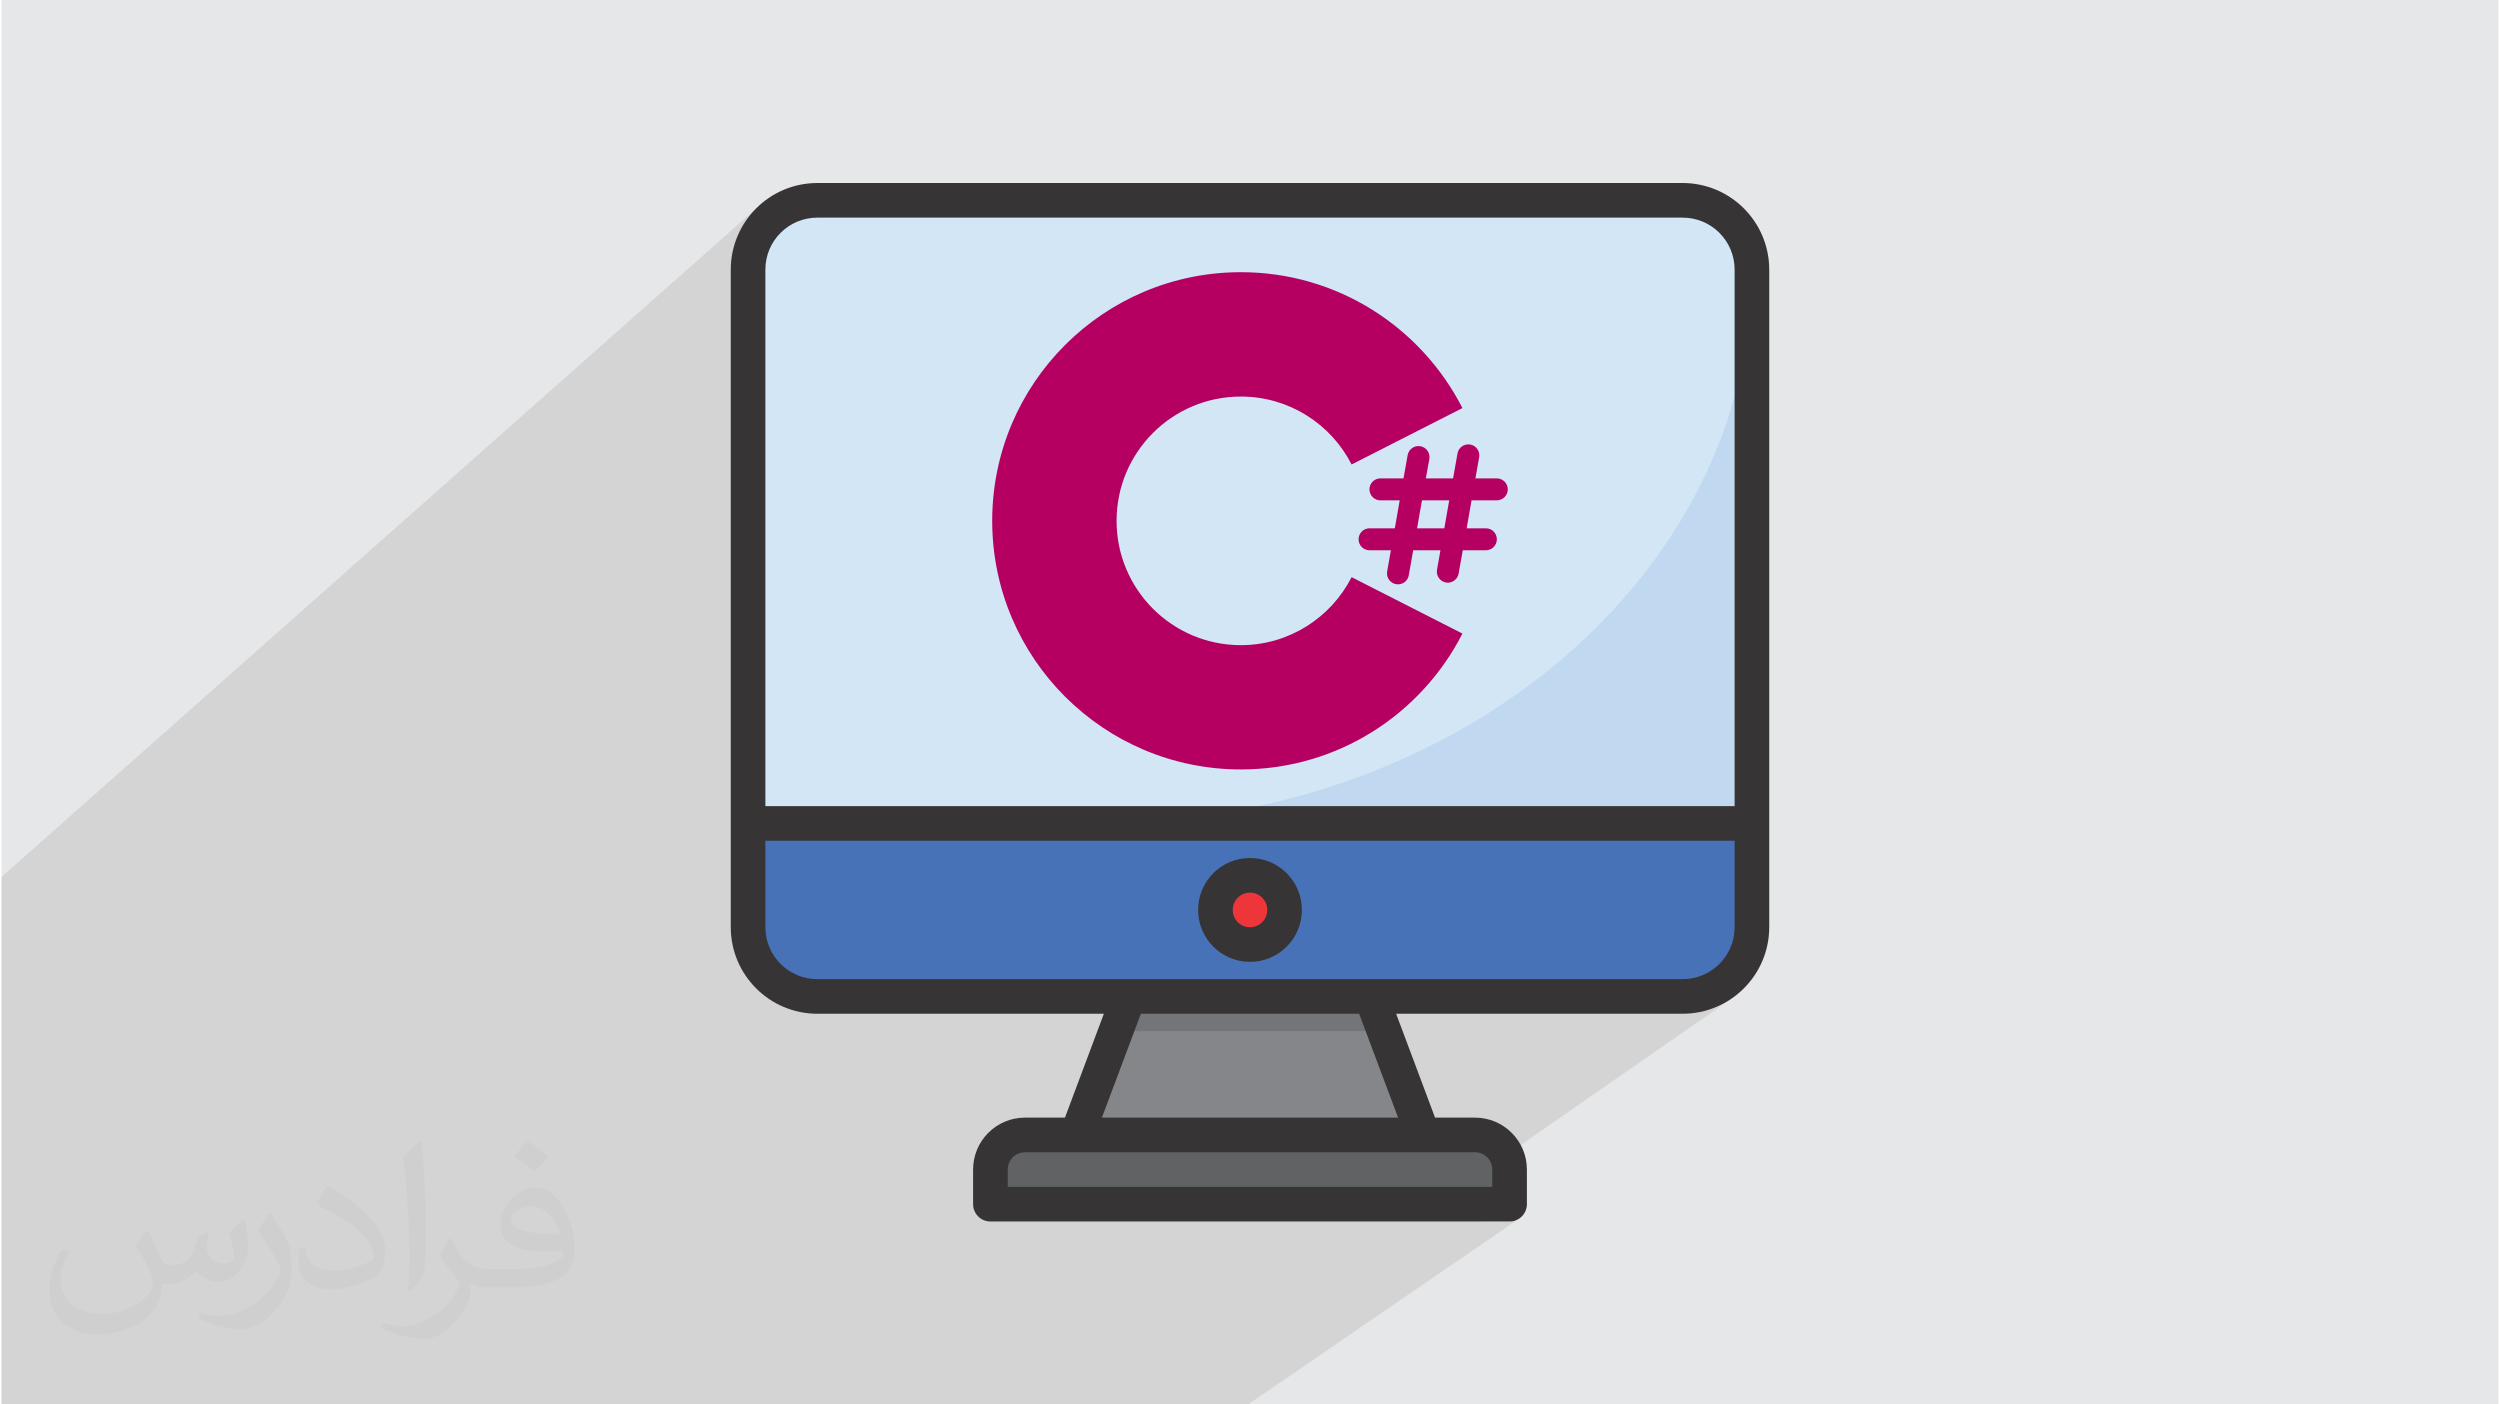 <?xml version="1.0" encoding="UTF-8"?>
<!DOCTYPE svg PUBLIC "-//W3C//DTD SVG 1.1//EN" "http://www.w3.org/Graphics/SVG/1.1/DTD/svg11.dtd">
<!-- Creator: CorelDRAW 2017 -->
<svg xmlns="http://www.w3.org/2000/svg" xml:space="preserve" width="356px" height="200px" version="1.1" style="shape-rendering:geometricPrecision; text-rendering:geometricPrecision; image-rendering:optimizeQuality; fill-rule:evenodd; clip-rule:evenodd"
viewBox="0 0 356000 200000"
 xmlns:xlink="http://www.w3.org/1999/xlink">
 <defs>
  <style type="text/css">
   <![CDATA[
    .fil0 {fill:#E6E7E8}
    .fil5 {fill:#EE3539;fill-rule:nonzero}
    .fil3 {fill:#D2E6F6;fill-rule:nonzero}
    .fil8 {fill:#C0D9F1;fill-rule:nonzero}
    .fil6 {fill:#858689;fill-rule:nonzero}
    .fil9 {fill:#737578;fill-rule:nonzero}
    .fil7 {fill:#606263;fill-rule:nonzero}
    .fil10 {fill:#363435;fill-rule:nonzero}
    .fil4 {fill:#4872B7;fill-rule:nonzero}
    .fil11 {fill:#B50061;fill-rule:nonzero}
    .fil2 {fill:#373435;fill-opacity:0.031}
    .fil1 {fill:#373435;fill-opacity:0.102}
   ]]>
  </style>
 </defs>
 <g id="Layer_x0020_1">
  <polygon class="fil0" points="220,0 355780,0 355780,200000 220,200000 "/>
  <polygon class="fil1" points="133410,200000 128060,200000 123200,200000 121590,200000 115090,200000 105390,200000 102140,200000 101280,200000 101260,200000 101070,200000 99760,200000 98050,200000 96440,200000 96260,200000 95690,200000 95050,200000 93320,200000 92480,200000 91220,200000 90420,200000 88530,200000 88150,200000 87620,200000 87420,200000 85890,200000 82940,200000 82700,200000 80840,200000 80600,200000 79850,200000 77590,200000 76100,200000 74600,200000 72360,200000 69040,200000 63870,200000 54200,200000 53690,200000 53610,200000 52820,200000 50370,200000 49710,200000 48570,200000 48280,200000 47710,200000 47340,200000 47050,200000 46210,200000 44590,200000 44560,200000 44250,200000 43500,200000 43310,200000 43120,200000 41590,200000 41460,200000 41230,200000 40930,200000 40520,200000 38640,200000 38490,200000 37990,200000 37790,200000 37660,200000 37430,200000 35390,200000 34930,200000 34600,200000 34460,200000 33880,200000 31860,200000 31740,200000 28910,200000 28800,200000 28450,200000 28080,200000 28010,200000 23090,200000 20820,200000 18550,200000 8940,200000 3920,200000 3390,200000 3100,200000 220,200000 220,195080 220,184420 220,175340 220,133770 220,131820 220,130770 220,129860 220,127830 220,124870 107680,29680 106170,31500 105040,33590 104320,35900 104320,35920 109420,31420 108210,32870 107300,34550 106730,36400 106660,37120 111160,33160 110260,34250 109570,35510 109140,36900 108990,38390 108990,84560 154180,46850 156910,44810 159820,43040 162920,41550 166170,40350 169560,39480 173080,38950 176700,38760 179260,38850 181770,39120 184220,39560 186610,40170 188940,40940 191190,41860 193360,42920 195440,44130 197430,45470 199320,46940 201110,48530 202780,50240 204340,52060 205770,53980 207080,56000 208250,58110 168160,89670 168200,89690 201100,63800 201360,63650 201640,63560 201950,63520 202260,63540 202570,63630 202840,63770 203080,63960 203280,64190 203420,64450 203520,64740 203560,65040 203540,65360 203150,67500 208200,63560 208460,63410 208740,63310 209050,63270 209370,63300 209670,63380 209940,63520 210180,63710 210370,63940 210520,64200 210620,64490 210660,64790 210630,65110 210100,68120 211200,68120 249470,38390 249470,117250 218360,139430 239610,139430 241100,139280 242490,138850 243750,138170 238420,141900 239610,141900 241600,141700 243450,141120 245120,140210 239170,144360 239610,144360 242100,144110 244410,143390 246500,142250 207970,169010 212500,169010 208940,171470 214970,171470 211390,173940 214970,173940 215460,173890 215930,173740 216350,173520 177720,200000 176980,200000 173520,200000 167700,200000 163330,200000 159730,200000 159320,200000 156440,200000 155320,200000 153160,200000 148100,200000 141380,200000 "/>
  <path class="fil2" d="M21010 175250c680,1040 1120,2030 1550,3120 320,640 490,1820 1990,1820 440,0 1070,-130 1630,-440 630,-330 1110,-830 1360,-1590l600 -2020 1450 -720 100 100c-200,770 -250,1490 -250,2060 0,1700 1460,2330 2620,2330 680,0 1290,-330 1290,-940 0,-810 -340,-2170 -780,-3390 680,-680 1360,-1360 2140,-1910l120 60c340,1440 530,2870 530,3810 0,930 -410,1960 -750,2630 -700,1320 -1940,2380 -3440,2380 -1140,0 -2400,-580 -3270,-1630l-50 0c-820,1010 -2090,1930 -4120,1930l-630 0c-100,1340 -390,2290 -830,3140 -1200,2360 -4790,4030 -8170,4030 -4690,0 -7050,-2710 -7050,-6320 0,-2230 730,-4300 1850,-5770l920 380c-700,1340 -1170,2610 -1170,3840 0,3380 2750,4990 5910,4990 2940,0 6570,-1870 7230,-4040 -250,-2370 -1130,-3470 -2490,-5640 410,-720 940,-1440 1600,-2210l120 0 -10 0zm54150 -12720c990,620 1950,1350 2900,2200 -530,740 -1190,1420 -2000,2020 -950,-770 -1900,-1430 -2870,-2130 660,-740 1310,-1450 1970,-2090l0 0zm510 9240c-1600,0 -2910,1050 -2910,1830 0,1680 3200,2190 7020,2170 -480,-1960 -2160,-4000 -4110,-4000zm-3590 8940c2080,0 3900,-60 5280,-410 1550,-390 2860,-1170 2860,-1700 0,-150 0,-310 -50,-460 -870,80 -1870,80 -2740,80 -2810,0 -4970,-640 -5820,-2220 -210,-440 -360,-930 -360,-1490 0,-1520 660,-3020 1820,-4050 970,-850 2040,-1380 3130,-1380 1960,0 3530,1580 4630,4070 600,1360 1010,2930 1010,4910 0,1320 -360,2420 -1180,3250 -1530,1480 -4340,2040 -8660,2040l-1960 0 0 0 -510 0c-1060,0 -1830,-190 -2440,-660l-100 0c30,250 50,500 50,720 0,970 -320,2210 -970,3200 -1920,2860 -4000,4090 -5790,4090 -1820,0 -4050,-700 -6060,-1610l360 -700c650,270 1550,460 2790,460 3250,0 7510,-3130 8040,-6180 -120,-250 -340,-580 -650,-930 -950,-1130 -1550,-2070 -2110,-3060 480,-950 920,-1710 1330,-2390l170 -20c1390,2820 2650,4440 5450,4440l440 0 0 0 2040 0 0 0zm-14060 2990c240,-1300 260,-2760 260,-4120l0 -2020c0,-3770 -480,-9250 -870,-12810 680,-740 1630,-1600 2380,-2180l220 60c510,4490 630,9700 630,14500 0,1260 -60,2500 -170,3390 -70,1140 -730,2010 -2140,3320l-310 -140 0 0zm-14470 -5950c70,1770 940,3170 3970,3170 1890,0 3490,-500 5260,-1340 320,-140 480,-330 480,-490 0,-1110 -840,-2580 -2270,-3920 -1390,-1260 -3230,-2370 -4950,-3110 -590,-250 -780,-510 -780,-760 0,-510 680,-1580 1240,-2350l190 -20c1970,1030 4170,2560 5800,4260 1470,1570 2390,3160 2390,4890 0,1280 -390,2490 -1020,3600 -2150,1090 -4450,1920 -6730,1920 -2760,0 -4650,-1300 -4650,-4350 0,-330 0,-840 120,-1500l950 0 0 0zm-5010 -5030l1720 2780c630,1030 1220,2150 1220,3920l0 2260c0,1830 -1170,3790 -3060,5730 -1470,1310 -2780,1870 -3990,1870 -1800,0 -3860,-560 -6230,-1580l270 -700c740,210 1610,370 2680,370 3420,-20 6910,-2520 8510,-5570 190,-350 260,-680 260,-900 0,-360 -190,-750 -340,-1100 -870,-1640 -1840,-3140 -2900,-4520 550,-890 1110,-1740 1720,-2580l140 20z"/>
  <g id="_2219956241968">
   <g>
    <path class="fil3" d="M239610 28530l-123220 0c-5450,0 -9860,4410 -9860,9860l0 78860 142940 0 0 -78860c0,-5450 -4410,-9860 -9860,-9860z"/>
    <path class="fil4" d="M249470 117250l0 14790c0,5440 -4410,9860 -9860,9860l-123220 0c-5450,0 -9860,-4420 -9860,-9860l0 -14790 142940 0z"/>
    <path class="fil5" d="M178000 124640c2720,0 4930,2210 4930,4930 0,2730 -2210,4930 -4930,4930 -2720,0 -4930,-2200 -4930,-4930 0,-2720 2210,-4930 4930,-4930z"/>
    <polygon class="fil6" points="153360,161610 202640,161610 195250,141900 160750,141900 "/>
    <path class="fil7" d="M145960 161610c-2720,0 -4930,2210 -4930,4930l0 4930 73940 0 0 -4930c0,-2720 -2210,-4930 -4930,-4930l-64080 0z"/>
    <path class="fil8" d="M155820 117250l93650 0 0 -78860c0,43590 -41900,78860 -93650,78860z"/>
    <polygon class="fil9" points="197100,146830 195250,141900 160750,141900 158900,146830 "/>
    <path class="fil10" d="M239610 139430l-123220 0c-4090,0 -7400,-3310 -7400,-7390l0 -12320 138020 0 0 12320c0,4080 -3310,7390 -7400,7390zm-40520 19720l-42180 0 5550 -14790 31080 0 5550 14790zm13410 7390l0 2470 -69000 0 0 -2470c0,-1360 1100,-2460 2460,-2460l64080 0c1360,0 2460,1100 2460,2460zm-96110 -135550l123220 0c4090,0 7400,3310 7400,7400l0 76400 -138020 0 0 -76400c0,-4090 3310,-7400 7400,-7400zm123220 -4930l-123220 0c-6810,10 -12320,5520 -12330,12330l0 93650c10,6800 5520,12310 12330,12320l40800 0 -5540 14790 -5690 0c-4080,0 -7390,3310 -7390,7390l0 4930c0,1360 1100,2470 2460,2470l73940 0c1360,0 2460,-1110 2460,-2470l0 -4930c0,-4080 -3310,-7390 -7390,-7390l-5690 0 -5540 -14790 40800 0c6810,-10 12320,-5520 12330,-12320l0 -93650c-10,-6810 -5520,-12320 -12330,-12330z"/>
    <path class="fil10" d="M178000 132040c-1360,0 -2460,-1100 -2460,-2470 0,-1360 1100,-2460 2460,-2460 1360,0 2460,1100 2460,2460 0,1370 -1100,2470 -2460,2470zm0 -9860c-4080,0 -7390,3310 -7390,7390 0,4090 3310,7400 7390,7400 4080,0 7390,-3310 7390,-7400 0,-4080 -3310,-7390 -7390,-7390z"/>
   </g>
   <g>
    <path class="fil11" d="M213140 71250c860,0 1570,-700 1570,-1560 0,-870 -710,-1570 -1570,-1570l-3040 0 530 -3010c150,-850 -420,-1660 -1260,-1810 -860,-150 -1670,420 -1820,1270l-630 3550 -3880 0 500 -2760c140,-860 -420,-1670 -1280,-1820 -850,-150 -1660,420 -1810,1270l-590 3310 -3290 0c-860,0 -1560,700 -1560,1570 0,860 700,1560 1560,1560l2750 0 -700 3980 -3600 0c-860,0 -1560,700 -1560,1570 0,860 700,1560 1560,1560l3040 0 -530 3020c-150,850 420,1660 1270,1810 90,20 180,20 270,20 750,0 1410,-530 1540,-1290l630 -3560 3880 0 -490 2770c-150,850 420,1660 1270,1820 90,10 180,20 270,20 750,0 1410,-540 1540,-1300l590 -3310 3290 0c860,0 1560,-700 1560,-1560 0,-870 -700,-1570 -1560,-1570l-2740 0 700 -3980 3590 0 0 0zm-7470 3980l0 0 -3880 0 700 -3980 3880 0 -700 3980z"/>
    <path class="fil11" d="M192470 82190c-2930,5740 -8890,9680 -15770,9680 -9780,0 -17700,-7930 -17700,-17700 0,-9780 7920,-17700 17700,-17700 6880,0 12840,3930 15770,9670l15780 -8030c-5860,-11480 -17780,-19350 -31550,-19350 -19550,0 -35410,15850 -35410,35410 0,19550 15860,35400 35410,35400 13770,0 25690,-7860 31550,-19350l-15780 -8030 0 0z"/>
   </g>
  </g>
 </g>
</svg>
